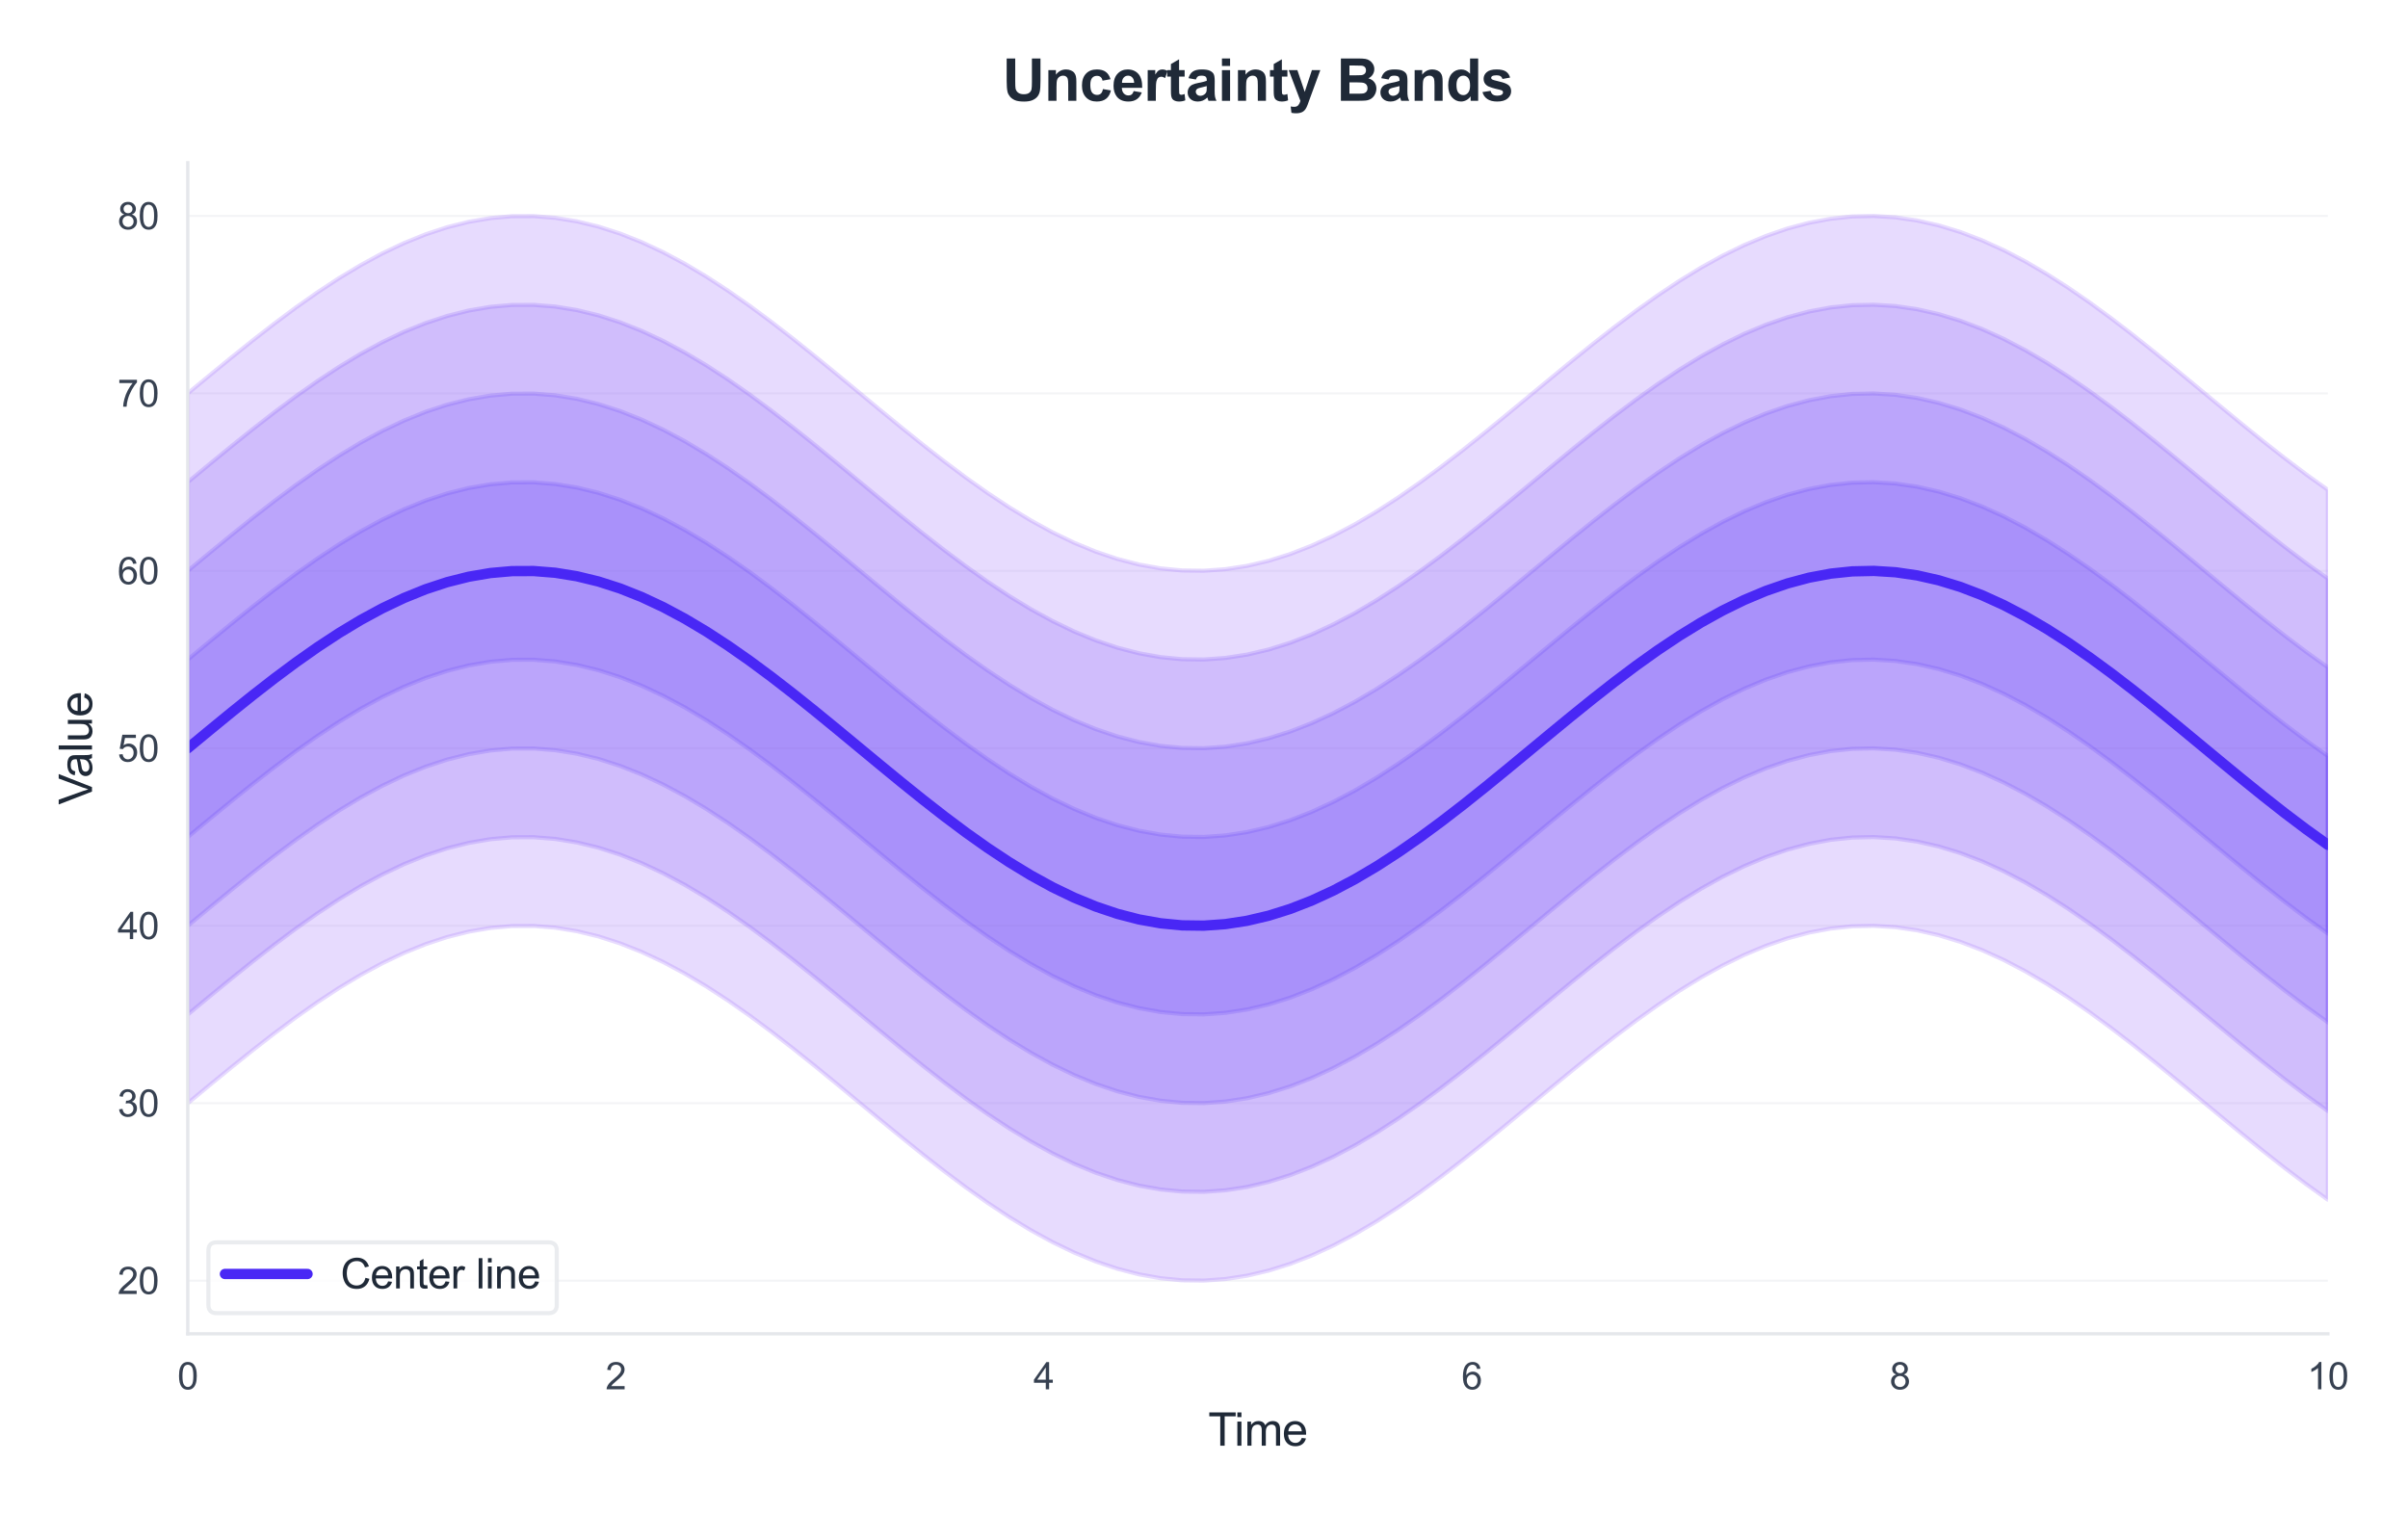 <?xml version="1.0" encoding="utf-8" standalone="no"?>
<!DOCTYPE svg PUBLIC "-//W3C//DTD SVG 1.1//EN"
  "http://www.w3.org/Graphics/SVG/1.1/DTD/svg11.dtd">
<svg xmlns:xlink="http://www.w3.org/1999/xlink" viewBox="0 0 583.119 366.712" xmlns="http://www.w3.org/2000/svg" version="1.1">
 <defs>
  <style type="text/css">*{stroke-linejoin: round; stroke-linecap: butt}</style>
 </defs>
 <g id="figure_1">
  <g id="patch_1">
   <path d="M 0 366.712 
L 583.119 366.712 
L 583.119 0 
L 0 0 
z
" style="fill: #ffffff"/>
  </g>
  <g id="axes_1">
   <g id="patch_2">
    <path d="M 45.47 323.021 
L 563.715 323.021 
L 563.715 39.421 
L 45.47 39.421 
z
" style="fill: #ffffff"/>
   </g>
   <g id="matplotlib.axis_1">
    <g id="xtick_1">
     <g id="line2d_1">
      <path d="M 45.47 323.021 
L 45.47 39.421 
" clip-path="url(#p56eec6ad50)" style="fill: none; stroke: #ffffff; stroke-width: 0.8; stroke-linecap: round"/>
     </g>
     <g id="text_1">
      <!-- 0 -->
      <g style="fill: #374151" transform="translate(42.967 336.463) scale(0.09 -0.09)">
       <defs>
        <path id="ArialMT-30" d="M 266 2259 
Q 266 3072 433 3567 
Q 600 4063 929 4331 
Q 1259 4600 1759 4600 
Q 2128 4600 2406 4451 
Q 2684 4303 2865 4023 
Q 3047 3744 3150 3342 
Q 3253 2941 3253 2259 
Q 3253 1453 3087 958 
Q 2922 463 2592 192 
Q 2263 -78 1759 -78 
Q 1097 -78 719 397 
Q 266 969 266 2259 
z
M 844 2259 
Q 844 1131 1108 757 
Q 1372 384 1759 384 
Q 2147 384 2411 759 
Q 2675 1134 2675 2259 
Q 2675 3391 2411 3762 
Q 2147 4134 1753 4134 
Q 1366 4134 1134 3806 
Q 844 3388 844 2259 
z
" transform="scale(0.016)"/>
       </defs>
       <use xlink:href="#ArialMT-30"/>
      </g>
     </g>
    </g>
    <g id="xtick_2">
     <g id="line2d_2">
      <path d="M 149.119 323.021 
L 149.119 39.421 
" clip-path="url(#p56eec6ad50)" style="fill: none; stroke: #ffffff; stroke-width: 0.8; stroke-linecap: round"/>
     </g>
     <g id="text_2">
      <!-- 2 -->
      <g style="fill: #374151" transform="translate(146.616 336.463) scale(0.09 -0.09)">
       <defs>
        <path id="ArialMT-32" d="M 3222 541 
L 3222 0 
L 194 0 
Q 188 203 259 391 
Q 375 700 629 1000 
Q 884 1300 1366 1694 
Q 2113 2306 2375 2664 
Q 2638 3022 2638 3341 
Q 2638 3675 2398 3904 
Q 2159 4134 1775 4134 
Q 1369 4134 1125 3890 
Q 881 3647 878 3216 
L 300 3275 
Q 359 3922 746 4261 
Q 1134 4600 1788 4600 
Q 2447 4600 2831 4234 
Q 3216 3869 3216 3328 
Q 3216 3053 3103 2787 
Q 2991 2522 2730 2228 
Q 2469 1934 1863 1422 
Q 1356 997 1212 845 
Q 1069 694 975 541 
L 3222 541 
z
" transform="scale(0.016)"/>
       </defs>
       <use xlink:href="#ArialMT-32"/>
      </g>
     </g>
    </g>
    <g id="xtick_3">
     <g id="line2d_3">
      <path d="M 252.768 323.021 
L 252.768 39.421 
" clip-path="url(#p56eec6ad50)" style="fill: none; stroke: #ffffff; stroke-width: 0.8; stroke-linecap: round"/>
     </g>
     <g id="text_3">
      <!-- 4 -->
      <g style="fill: #374151" transform="translate(250.265 336.463) scale(0.09 -0.09)">
       <defs>
        <path id="ArialMT-34" d="M 2069 0 
L 2069 1097 
L 81 1097 
L 81 1613 
L 2172 4581 
L 2631 4581 
L 2631 1613 
L 3250 1613 
L 3250 1097 
L 2631 1097 
L 2631 0 
L 2069 0 
z
M 2069 1613 
L 2069 3678 
L 634 1613 
L 2069 1613 
z
" transform="scale(0.016)"/>
       </defs>
       <use xlink:href="#ArialMT-34"/>
      </g>
     </g>
    </g>
    <g id="xtick_4">
     <g id="line2d_4">
      <path d="M 356.417 323.021 
L 356.417 39.421 
" clip-path="url(#p56eec6ad50)" style="fill: none; stroke: #ffffff; stroke-width: 0.8; stroke-linecap: round"/>
     </g>
     <g id="text_4">
      <!-- 6 -->
      <g style="fill: #374151" transform="translate(353.914 336.463) scale(0.09 -0.09)">
       <defs>
        <path id="ArialMT-36" d="M 3184 3459 
L 2625 3416 
Q 2550 3747 2413 3897 
Q 2184 4138 1850 4138 
Q 1581 4138 1378 3988 
Q 1113 3794 959 3422 
Q 806 3050 800 2363 
Q 1003 2672 1297 2822 
Q 1591 2972 1913 2972 
Q 2475 2972 2870 2558 
Q 3266 2144 3266 1488 
Q 3266 1056 3080 686 
Q 2894 316 2569 119 
Q 2244 -78 1831 -78 
Q 1128 -78 684 439 
Q 241 956 241 2144 
Q 241 3472 731 4075 
Q 1159 4600 1884 4600 
Q 2425 4600 2770 4297 
Q 3116 3994 3184 3459 
z
M 888 1484 
Q 888 1194 1011 928 
Q 1134 663 1356 523 
Q 1578 384 1822 384 
Q 2178 384 2434 671 
Q 2691 959 2691 1453 
Q 2691 1928 2437 2201 
Q 2184 2475 1800 2475 
Q 1419 2475 1153 2201 
Q 888 1928 888 1484 
z
" transform="scale(0.016)"/>
       </defs>
       <use xlink:href="#ArialMT-36"/>
      </g>
     </g>
    </g>
    <g id="xtick_5">
     <g id="line2d_5">
      <path d="M 460.066 323.021 
L 460.066 39.421 
" clip-path="url(#p56eec6ad50)" style="fill: none; stroke: #ffffff; stroke-width: 0.8; stroke-linecap: round"/>
     </g>
     <g id="text_5">
      <!-- 8 -->
      <g style="fill: #374151" transform="translate(457.563 336.463) scale(0.09 -0.09)">
       <defs>
        <path id="ArialMT-38" d="M 1131 2484 
Q 781 2613 612 2850 
Q 444 3088 444 3419 
Q 444 3919 803 4259 
Q 1163 4600 1759 4600 
Q 2359 4600 2725 4251 
Q 3091 3903 3091 3403 
Q 3091 3084 2923 2848 
Q 2756 2613 2416 2484 
Q 2838 2347 3058 2040 
Q 3278 1734 3278 1309 
Q 3278 722 2862 322 
Q 2447 -78 1769 -78 
Q 1091 -78 675 323 
Q 259 725 259 1325 
Q 259 1772 486 2073 
Q 713 2375 1131 2484 
z
M 1019 3438 
Q 1019 3113 1228 2906 
Q 1438 2700 1772 2700 
Q 2097 2700 2305 2904 
Q 2513 3109 2513 3406 
Q 2513 3716 2298 3927 
Q 2084 4138 1766 4138 
Q 1444 4138 1231 3931 
Q 1019 3725 1019 3438 
z
M 838 1322 
Q 838 1081 952 856 
Q 1066 631 1291 507 
Q 1516 384 1775 384 
Q 2178 384 2440 643 
Q 2703 903 2703 1303 
Q 2703 1709 2433 1975 
Q 2163 2241 1756 2241 
Q 1359 2241 1098 1978 
Q 838 1716 838 1322 
z
" transform="scale(0.016)"/>
       </defs>
       <use xlink:href="#ArialMT-38"/>
      </g>
     </g>
    </g>
    <g id="xtick_6">
     <g id="line2d_6">
      <path d="M 563.715 323.021 
L 563.715 39.421 
" clip-path="url(#p56eec6ad50)" style="fill: none; stroke: #ffffff; stroke-width: 0.8; stroke-linecap: round"/>
     </g>
     <g id="text_6">
      <!-- 10 -->
      <g style="fill: #374151" transform="translate(558.71 336.463) scale(0.09 -0.09)">
       <defs>
        <path id="ArialMT-31" d="M 2384 0 
L 1822 0 
L 1822 3584 
Q 1619 3391 1289 3197 
Q 959 3003 697 2906 
L 697 3450 
Q 1169 3672 1522 3987 
Q 1875 4303 2022 4600 
L 2384 4600 
L 2384 0 
z
" transform="scale(0.016)"/>
       </defs>
       <use xlink:href="#ArialMT-31"/>
       <use xlink:href="#ArialMT-30" transform="translate(55.615 0)"/>
      </g>
     </g>
    </g>
    <g id="text_7">
     <!-- Time -->
     <g style="fill: #1f2937" transform="translate(292.577 350.125) scale(0.11 -0.11)">
      <defs>
       <path id="ArialMT-54" d="M 1659 0 
L 1659 4041 
L 150 4041 
L 150 4581 
L 3781 4581 
L 3781 4041 
L 2266 4041 
L 2266 0 
L 1659 0 
z
" transform="scale(0.016)"/>
       <path id="ArialMT-69" d="M 425 3934 
L 425 4581 
L 988 4581 
L 988 3934 
L 425 3934 
z
M 425 0 
L 425 3319 
L 988 3319 
L 988 0 
L 425 0 
z
" transform="scale(0.016)"/>
       <path id="ArialMT-6d" d="M 422 0 
L 422 3319 
L 925 3319 
L 925 2853 
Q 1081 3097 1340 3245 
Q 1600 3394 1931 3394 
Q 2300 3394 2536 3241 
Q 2772 3088 2869 2813 
Q 3263 3394 3894 3394 
Q 4388 3394 4653 3120 
Q 4919 2847 4919 2278 
L 4919 0 
L 4359 0 
L 4359 2091 
Q 4359 2428 4304 2576 
Q 4250 2725 4106 2815 
Q 3963 2906 3769 2906 
Q 3419 2906 3187 2673 
Q 2956 2441 2956 1928 
L 2956 0 
L 2394 0 
L 2394 2156 
Q 2394 2531 2256 2718 
Q 2119 2906 1806 2906 
Q 1569 2906 1367 2781 
Q 1166 2656 1075 2415 
Q 984 2175 984 1722 
L 984 0 
L 422 0 
z
" transform="scale(0.016)"/>
       <path id="ArialMT-65" d="M 2694 1069 
L 3275 997 
Q 3138 488 2766 206 
Q 2394 -75 1816 -75 
Q 1088 -75 661 373 
Q 234 822 234 1631 
Q 234 2469 665 2931 
Q 1097 3394 1784 3394 
Q 2450 3394 2872 2941 
Q 3294 2488 3294 1666 
Q 3294 1616 3291 1516 
L 816 1516 
Q 847 969 1125 678 
Q 1403 388 1819 388 
Q 2128 388 2347 550 
Q 2566 713 2694 1069 
z
M 847 1978 
L 2700 1978 
Q 2663 2397 2488 2606 
Q 2219 2931 1791 2931 
Q 1403 2931 1139 2672 
Q 875 2413 847 1978 
z
" transform="scale(0.016)"/>
      </defs>
      <use xlink:href="#ArialMT-54"/>
      <use xlink:href="#ArialMT-69" transform="translate(57.334 0)"/>
      <use xlink:href="#ArialMT-6d" transform="translate(79.551 0)"/>
      <use xlink:href="#ArialMT-65" transform="translate(162.852 0)"/>
     </g>
    </g>
   </g>
   <g id="matplotlib.axis_2">
    <g id="ytick_1">
     <g id="line2d_7">
      <path d="M 45.47 310.156 
L 563.715 310.156 
" clip-path="url(#p56eec6ad50)" style="fill: none; stroke: #f3f4f6; stroke-width: 0.5; stroke-linecap: round"/>
     </g>
     <g id="text_8">
      <!-- 20 -->
      <g style="fill: #374151" transform="translate(28.46 313.377) scale(0.09 -0.09)">
       <use xlink:href="#ArialMT-32"/>
       <use xlink:href="#ArialMT-30" transform="translate(55.615 0)"/>
      </g>
     </g>
    </g>
    <g id="ytick_2">
     <g id="line2d_8">
      <path d="M 45.47 267.18 
L 563.715 267.18 
" clip-path="url(#p56eec6ad50)" style="fill: none; stroke: #f3f4f6; stroke-width: 0.5; stroke-linecap: round"/>
     </g>
     <g id="text_9">
      <!-- 30 -->
      <g style="fill: #374151" transform="translate(28.46 270.401) scale(0.09 -0.09)">
       <defs>
        <path id="ArialMT-33" d="M 269 1209 
L 831 1284 
Q 928 806 1161 595 
Q 1394 384 1728 384 
Q 2125 384 2398 659 
Q 2672 934 2672 1341 
Q 2672 1728 2419 1979 
Q 2166 2231 1775 2231 
Q 1616 2231 1378 2169 
L 1441 2663 
Q 1497 2656 1531 2656 
Q 1891 2656 2178 2843 
Q 2466 3031 2466 3422 
Q 2466 3731 2256 3934 
Q 2047 4138 1716 4138 
Q 1388 4138 1169 3931 
Q 950 3725 888 3313 
L 325 3413 
Q 428 3978 793 4289 
Q 1159 4600 1703 4600 
Q 2078 4600 2393 4439 
Q 2709 4278 2876 4000 
Q 3044 3722 3044 3409 
Q 3044 3113 2884 2869 
Q 2725 2625 2413 2481 
Q 2819 2388 3044 2092 
Q 3269 1797 3269 1353 
Q 3269 753 2831 336 
Q 2394 -81 1725 -81 
Q 1122 -81 723 278 
Q 325 638 269 1209 
z
" transform="scale(0.016)"/>
       </defs>
       <use xlink:href="#ArialMT-33"/>
       <use xlink:href="#ArialMT-30" transform="translate(55.615 0)"/>
      </g>
     </g>
    </g>
    <g id="ytick_3">
     <g id="line2d_9">
      <path d="M 45.47 224.204 
L 563.715 224.204 
" clip-path="url(#p56eec6ad50)" style="fill: none; stroke: #f3f4f6; stroke-width: 0.5; stroke-linecap: round"/>
     </g>
     <g id="text_10">
      <!-- 40 -->
      <g style="fill: #374151" transform="translate(28.46 227.425) scale(0.09 -0.09)">
       <use xlink:href="#ArialMT-34"/>
       <use xlink:href="#ArialMT-30" transform="translate(55.615 0)"/>
      </g>
     </g>
    </g>
    <g id="ytick_4">
     <g id="line2d_10">
      <path d="M 45.47 181.228 
L 563.715 181.228 
" clip-path="url(#p56eec6ad50)" style="fill: none; stroke: #f3f4f6; stroke-width: 0.5; stroke-linecap: round"/>
     </g>
     <g id="text_11">
      <!-- 50 -->
      <g style="fill: #374151" transform="translate(28.46 184.449) scale(0.09 -0.09)">
       <defs>
        <path id="ArialMT-35" d="M 266 1200 
L 856 1250 
Q 922 819 1161 601 
Q 1400 384 1738 384 
Q 2144 384 2425 690 
Q 2706 997 2706 1503 
Q 2706 1984 2436 2262 
Q 2166 2541 1728 2541 
Q 1456 2541 1237 2417 
Q 1019 2294 894 2097 
L 366 2166 
L 809 4519 
L 3088 4519 
L 3088 3981 
L 1259 3981 
L 1013 2750 
Q 1425 3038 1878 3038 
Q 2478 3038 2890 2622 
Q 3303 2206 3303 1553 
Q 3303 931 2941 478 
Q 2500 -78 1738 -78 
Q 1113 -78 717 272 
Q 322 622 266 1200 
z
" transform="scale(0.016)"/>
       </defs>
       <use xlink:href="#ArialMT-35"/>
       <use xlink:href="#ArialMT-30" transform="translate(55.615 0)"/>
      </g>
     </g>
    </g>
    <g id="ytick_5">
     <g id="line2d_11">
      <path d="M 45.47 138.251 
L 563.715 138.251 
" clip-path="url(#p56eec6ad50)" style="fill: none; stroke: #f3f4f6; stroke-width: 0.5; stroke-linecap: round"/>
     </g>
     <g id="text_12">
      <!-- 60 -->
      <g style="fill: #374151" transform="translate(28.46 141.472) scale(0.09 -0.09)">
       <use xlink:href="#ArialMT-36"/>
       <use xlink:href="#ArialMT-30" transform="translate(55.615 0)"/>
      </g>
     </g>
    </g>
    <g id="ytick_6">
     <g id="line2d_12">
      <path d="M 45.47 95.275 
L 563.715 95.275 
" clip-path="url(#p56eec6ad50)" style="fill: none; stroke: #f3f4f6; stroke-width: 0.5; stroke-linecap: round"/>
     </g>
     <g id="text_13">
      <!-- 70 -->
      <g style="fill: #374151" transform="translate(28.46 98.496) scale(0.09 -0.09)">
       <defs>
        <path id="ArialMT-37" d="M 303 3981 
L 303 4522 
L 3269 4522 
L 3269 4084 
Q 2831 3619 2401 2847 
Q 1972 2075 1738 1259 
Q 1569 684 1522 0 
L 944 0 
Q 953 541 1156 1306 
Q 1359 2072 1739 2783 
Q 2119 3494 2547 3981 
L 303 3981 
z
" transform="scale(0.016)"/>
       </defs>
       <use xlink:href="#ArialMT-37"/>
       <use xlink:href="#ArialMT-30" transform="translate(55.615 0)"/>
      </g>
     </g>
    </g>
    <g id="ytick_7">
     <g id="line2d_13">
      <path d="M 45.47 52.299 
L 563.715 52.299 
" clip-path="url(#p56eec6ad50)" style="fill: none; stroke: #f3f4f6; stroke-width: 0.5; stroke-linecap: round"/>
     </g>
     <g id="text_14">
      <!-- 80 -->
      <g style="fill: #374151" transform="translate(28.46 55.52) scale(0.09 -0.09)">
       <use xlink:href="#ArialMT-38"/>
       <use xlink:href="#ArialMT-30" transform="translate(55.615 0)"/>
      </g>
     </g>
    </g>
    <g id="text_15">
     <!-- Value -->
     <g style="fill: #1f2937" transform="translate(22.274 194.882) rotate(-90) scale(0.11 -0.11)">
      <defs>
       <path id="ArialMT-56" d="M 1803 0 
L 28 4581 
L 684 4581 
L 1875 1253 
Q 2019 853 2116 503 
Q 2222 878 2363 1253 
L 3600 4581 
L 4219 4581 
L 2425 0 
L 1803 0 
z
" transform="scale(0.016)"/>
       <path id="ArialMT-61" d="M 2588 409 
Q 2275 144 1986 34 
Q 1697 -75 1366 -75 
Q 819 -75 525 192 
Q 231 459 231 875 
Q 231 1119 342 1320 
Q 453 1522 633 1644 
Q 813 1766 1038 1828 
Q 1203 1872 1538 1913 
Q 2219 1994 2541 2106 
Q 2544 2222 2544 2253 
Q 2544 2597 2384 2738 
Q 2169 2928 1744 2928 
Q 1347 2928 1158 2789 
Q 969 2650 878 2297 
L 328 2372 
Q 403 2725 575 2942 
Q 747 3159 1072 3276 
Q 1397 3394 1825 3394 
Q 2250 3394 2515 3294 
Q 2781 3194 2906 3042 
Q 3031 2891 3081 2659 
Q 3109 2516 3109 2141 
L 3109 1391 
Q 3109 606 3145 398 
Q 3181 191 3288 0 
L 2700 0 
Q 2613 175 2588 409 
z
M 2541 1666 
Q 2234 1541 1622 1453 
Q 1275 1403 1131 1340 
Q 988 1278 909 1158 
Q 831 1038 831 891 
Q 831 666 1001 516 
Q 1172 366 1500 366 
Q 1825 366 2078 508 
Q 2331 650 2450 897 
Q 2541 1088 2541 1459 
L 2541 1666 
z
" transform="scale(0.016)"/>
       <path id="ArialMT-6c" d="M 409 0 
L 409 4581 
L 972 4581 
L 972 0 
L 409 0 
z
" transform="scale(0.016)"/>
       <path id="ArialMT-75" d="M 2597 0 
L 2597 488 
Q 2209 -75 1544 -75 
Q 1250 -75 995 37 
Q 741 150 617 320 
Q 494 491 444 738 
Q 409 903 409 1263 
L 409 3319 
L 972 3319 
L 972 1478 
Q 972 1038 1006 884 
Q 1059 663 1231 536 
Q 1403 409 1656 409 
Q 1909 409 2131 539 
Q 2353 669 2445 892 
Q 2538 1116 2538 1541 
L 2538 3319 
L 3100 3319 
L 3100 0 
L 2597 0 
z
" transform="scale(0.016)"/>
      </defs>
      <use xlink:href="#ArialMT-56"/>
      <use xlink:href="#ArialMT-61" transform="translate(59.324 0)"/>
      <use xlink:href="#ArialMT-6c" transform="translate(114.939 0)"/>
      <use xlink:href="#ArialMT-75" transform="translate(137.156 0)"/>
      <use xlink:href="#ArialMT-65" transform="translate(192.771 0)"/>
     </g>
    </g>
   </g>
   <g id="FillBetweenPolyCollection_1">
    <defs>
     <path id="m402c66057e" d="M 45.47 -271.437 
L 45.47 -99.531 
L 50.704 -103.865 
L 55.939 -108.155 
L 61.174 -112.356 
L 66.409 -116.427 
L 71.644 -120.326 
L 76.878 -124.012 
L 82.113 -127.449 
L 87.348 -130.602 
L 92.583 -133.437 
L 97.818 -135.927 
L 103.052 -138.046 
L 108.287 -139.773 
L 113.522 -141.089 
L 118.757 -141.981 
L 123.992 -142.441 
L 129.226 -142.463 
L 134.461 -142.048 
L 139.696 -141.199 
L 144.931 -139.926 
L 150.165 -138.24 
L 155.4 -136.16 
L 160.635 -133.707 
L 165.87 -130.905 
L 171.105 -127.784 
L 176.339 -124.374 
L 181.574 -120.711 
L 186.809 -116.832 
L 192.044 -112.777 
L 197.279 -108.587 
L 202.513 -104.304 
L 207.748 -99.973 
L 212.983 -95.637 
L 218.218 -91.341 
L 223.453 -87.129 
L 228.687 -83.043 
L 233.922 -79.125 
L 239.157 -75.415 
L 244.392 -71.951 
L 249.627 -68.768 
L 254.861 -65.899 
L 260.096 -63.372 
L 265.331 -61.214 
L 270.566 -59.447 
L 275.801 -58.089 
L 281.035 -57.153 
L 286.27 -56.648 
L 291.505 -56.582 
L 296.74 -56.952 
L 301.975 -57.757 
L 307.209 -58.988 
L 312.444 -60.633 
L 317.679 -62.673 
L 322.914 -65.09 
L 328.149 -67.857 
L 333.383 -70.948 
L 338.618 -74.33 
L 343.853 -77.968 
L 349.088 -81.827 
L 354.323 -85.866 
L 359.557 -90.045 
L 364.792 -94.32 
L 370.027 -98.648 
L 375.262 -102.985 
L 380.497 -107.287 
L 385.731 -111.51 
L 390.966 -115.611 
L 396.201 -119.548 
L 401.436 -123.281 
L 406.671 -126.772 
L 411.905 -129.985 
L 417.14 -132.887 
L 422.375 -135.45 
L 427.61 -137.646 
L 432.845 -139.454 
L 438.079 -140.855 
L 443.314 -141.835 
L 448.549 -142.383 
L 453.784 -142.494 
L 459.019 -142.168 
L 464.253 -141.407 
L 469.488 -140.219 
L 474.723 -138.616 
L 479.958 -136.615 
L 485.193 -134.235 
L 490.427 -131.502 
L 495.662 -128.443 
L 500.897 -125.09 
L 506.132 -121.475 
L 511.367 -117.637 
L 516.601 -113.615 
L 521.836 -109.449 
L 527.071 -105.181 
L 532.306 -100.857 
L 537.541 -96.518 
L 542.775 -92.211 
L 548.01 -87.978 
L 553.245 -83.862 
L 558.48 -79.907 
L 563.715 -76.151 
L 563.715 -248.057 
L 563.715 -248.057 
L 558.48 -251.812 
L 553.245 -255.768 
L 548.01 -259.883 
L 542.775 -264.116 
L 537.541 -268.423 
L 532.306 -272.762 
L 527.071 -277.087 
L 521.836 -281.354 
L 516.601 -285.52 
L 511.367 -289.543 
L 506.132 -293.381 
L 500.897 -296.995 
L 495.662 -300.349 
L 490.427 -303.408 
L 485.193 -306.141 
L 479.958 -308.52 
L 474.723 -310.521 
L 469.488 -312.124 
L 464.253 -313.312 
L 459.019 -314.073 
L 453.784 -314.4 
L 448.549 -314.288 
L 443.314 -313.74 
L 438.079 -312.76 
L 432.845 -311.359 
L 427.61 -309.552 
L 422.375 -307.355 
L 417.14 -304.793 
L 411.905 -301.89 
L 406.671 -298.677 
L 401.436 -295.186 
L 396.201 -291.453 
L 390.966 -287.516 
L 385.731 -283.415 
L 380.497 -279.192 
L 375.262 -274.89 
L 370.027 -270.553 
L 364.792 -266.225 
L 359.557 -261.95 
L 354.323 -257.771 
L 349.088 -253.732 
L 343.853 -249.874 
L 338.618 -246.235 
L 333.383 -242.853 
L 328.149 -239.763 
L 322.914 -236.995 
L 317.679 -234.578 
L 312.444 -232.538 
L 307.209 -230.894 
L 301.975 -229.663 
L 296.74 -228.858 
L 291.505 -228.487 
L 286.27 -228.554 
L 281.035 -229.058 
L 275.801 -229.994 
L 270.566 -231.352 
L 265.331 -233.12 
L 260.096 -235.277 
L 254.861 -237.804 
L 249.627 -240.673 
L 244.392 -243.856 
L 239.157 -247.32 
L 233.922 -251.03 
L 228.687 -254.948 
L 223.453 -259.034 
L 218.218 -263.247 
L 212.983 -267.543 
L 207.748 -271.878 
L 202.513 -276.21 
L 197.279 -280.492 
L 192.044 -284.682 
L 186.809 -288.737 
L 181.574 -292.616 
L 176.339 -296.279 
L 171.105 -299.689 
L 165.87 -302.81 
L 160.635 -305.612 
L 155.4 -308.066 
L 150.165 -310.146 
L 144.931 -311.831 
L 139.696 -313.105 
L 134.461 -313.953 
L 129.226 -314.369 
L 123.992 -314.346 
L 118.757 -313.887 
L 113.522 -312.994 
L 108.287 -311.678 
L 103.052 -309.952 
L 97.818 -307.833 
L 92.583 -305.343 
L 87.348 -302.507 
L 82.113 -299.354 
L 76.878 -295.917 
L 71.644 -292.231 
L 66.409 -288.332 
L 61.174 -284.261 
L 55.939 -280.06 
L 50.704 -275.77 
L 45.47 -271.437 
z
" style="stroke: #af87fb; stroke-opacity: 0.3"/>
    </defs>
    <g clip-path="url(#p56eec6ad50)">
     <use xlink:href="#m402c66057e" x="0" y="366.712" style="fill: #af87fb; fill-opacity: 0.3; stroke: #af87fb; stroke-opacity: 0.3"/>
    </g>
   </g>
   <g id="FillBetweenPolyCollection_2">
    <defs>
     <path id="md9f8989f43" d="M 45.47 -249.948 
L 45.47 -121.02 
L 50.704 -125.353 
L 55.939 -129.643 
L 61.174 -133.844 
L 66.409 -137.915 
L 71.644 -141.814 
L 76.878 -145.5 
L 82.113 -148.937 
L 87.348 -152.09 
L 92.583 -154.926 
L 97.818 -157.416 
L 103.052 -159.535 
L 108.287 -161.261 
L 113.522 -162.577 
L 118.757 -163.47 
L 123.992 -163.929 
L 129.226 -163.952 
L 134.461 -163.536 
L 139.696 -162.687 
L 144.931 -161.414 
L 150.165 -159.729 
L 155.4 -157.649 
L 160.635 -155.195 
L 165.87 -152.393 
L 171.105 -149.272 
L 176.339 -145.862 
L 181.574 -142.199 
L 186.809 -138.32 
L 192.044 -134.265 
L 197.279 -130.075 
L 202.513 -125.792 
L 207.748 -121.461 
L 212.983 -117.126 
L 218.218 -112.83 
L 223.453 -108.617 
L 228.687 -104.531 
L 233.922 -100.613 
L 239.157 -96.903 
L 244.392 -93.439 
L 249.627 -90.256 
L 254.861 -87.387 
L 260.096 -84.86 
L 265.331 -82.703 
L 270.566 -80.935 
L 275.801 -79.577 
L 281.035 -78.641 
L 286.27 -78.137 
L 291.505 -78.07 
L 296.74 -78.441 
L 301.975 -79.246 
L 307.209 -80.477 
L 312.444 -82.121 
L 317.679 -84.161 
L 322.914 -86.578 
L 328.149 -89.345 
L 333.383 -92.436 
L 338.618 -95.818 
L 343.853 -99.457 
L 349.088 -103.315 
L 354.323 -107.354 
L 359.557 -111.533 
L 364.792 -115.808 
L 370.027 -120.136 
L 375.262 -124.473 
L 380.497 -128.775 
L 385.731 -132.998 
L 390.966 -137.099 
L 396.201 -141.036 
L 401.436 -144.769 
L 406.671 -148.26 
L 411.905 -151.473 
L 417.14 -154.375 
L 422.375 -156.938 
L 427.61 -159.134 
L 432.845 -160.942 
L 438.079 -162.343 
L 443.314 -163.323 
L 448.549 -163.871 
L 453.784 -163.983 
L 459.019 -163.656 
L 464.253 -162.895 
L 469.488 -161.707 
L 474.723 -160.104 
L 479.958 -158.103 
L 485.193 -155.724 
L 490.427 -152.991 
L 495.662 -149.932 
L 500.897 -146.578 
L 506.132 -142.963 
L 511.367 -139.125 
L 516.601 -135.103 
L 521.836 -130.937 
L 527.071 -126.67 
L 532.306 -122.345 
L 537.541 -118.006 
L 542.775 -113.699 
L 548.01 -109.466 
L 553.245 -105.35 
L 558.48 -101.395 
L 563.715 -97.64 
L 563.715 -226.568 
L 563.715 -226.568 
L 558.48 -230.324 
L 553.245 -234.279 
L 548.01 -238.395 
L 542.775 -242.628 
L 537.541 -246.935 
L 532.306 -251.274 
L 527.071 -255.598 
L 521.836 -259.866 
L 516.601 -264.032 
L 511.367 -268.054 
L 506.132 -271.892 
L 500.897 -275.507 
L 495.662 -278.86 
L 490.427 -281.919 
L 485.193 -284.653 
L 479.958 -287.032 
L 474.723 -289.033 
L 469.488 -290.636 
L 464.253 -291.824 
L 459.019 -292.585 
L 453.784 -292.912 
L 448.549 -292.8 
L 443.314 -292.252 
L 438.079 -291.272 
L 432.845 -289.871 
L 427.61 -288.063 
L 422.375 -285.867 
L 417.14 -283.304 
L 411.905 -280.402 
L 406.671 -277.189 
L 401.436 -273.698 
L 396.201 -269.965 
L 390.966 -266.028 
L 385.731 -261.927 
L 380.497 -257.704 
L 375.262 -253.402 
L 370.027 -249.065 
L 364.792 -244.737 
L 359.557 -240.462 
L 354.323 -236.283 
L 349.088 -232.244 
L 343.853 -228.386 
L 338.618 -224.747 
L 333.383 -221.365 
L 328.149 -218.274 
L 322.914 -215.507 
L 317.679 -213.09 
L 312.444 -211.05 
L 307.209 -209.405 
L 301.975 -208.175 
L 296.74 -207.37 
L 291.505 -206.999 
L 286.27 -207.066 
L 281.035 -207.57 
L 275.801 -208.506 
L 270.566 -209.864 
L 265.331 -211.631 
L 260.096 -213.789 
L 254.861 -216.316 
L 249.627 -219.185 
L 244.392 -222.368 
L 239.157 -225.832 
L 233.922 -229.542 
L 228.687 -233.46 
L 223.453 -237.546 
L 218.218 -241.759 
L 212.983 -246.055 
L 207.748 -250.39 
L 202.513 -254.721 
L 197.279 -259.004 
L 192.044 -263.194 
L 186.809 -267.249 
L 181.574 -271.128 
L 176.339 -274.791 
L 171.105 -278.201 
L 165.87 -281.322 
L 160.635 -284.124 
L 155.4 -286.577 
L 150.165 -288.657 
L 144.931 -290.343 
L 139.696 -291.616 
L 134.461 -292.465 
L 129.226 -292.881 
L 123.992 -292.858 
L 118.757 -292.399 
L 113.522 -291.506 
L 108.287 -290.19 
L 103.052 -288.464 
L 97.818 -286.344 
L 92.583 -283.854 
L 87.348 -281.019 
L 82.113 -277.866 
L 76.878 -274.429 
L 71.644 -270.743 
L 66.409 -266.844 
L 61.174 -262.773 
L 55.939 -258.572 
L 50.704 -254.282 
L 45.47 -249.948 
z
" style="stroke: #8d67f9; stroke-opacity: 0.25"/>
    </defs>
    <g clip-path="url(#p56eec6ad50)">
     <use xlink:href="#md9f8989f43" x="0" y="366.712" style="fill: #8d67f9; fill-opacity: 0.25; stroke: #8d67f9; stroke-opacity: 0.25"/>
    </g>
   </g>
   <g id="FillBetweenPolyCollection_3">
    <defs>
     <path id="mef5bbeee1e" d="M 45.47 -228.46 
L 45.47 -142.508 
L 50.704 -146.841 
L 55.939 -151.131 
L 61.174 -155.332 
L 66.409 -159.403 
L 71.644 -163.302 
L 76.878 -166.988 
L 82.113 -170.426 
L 87.348 -173.578 
L 92.583 -176.414 
L 97.818 -178.904 
L 103.052 -181.023 
L 108.287 -182.749 
L 113.522 -184.065 
L 118.757 -184.958 
L 123.992 -185.417 
L 129.226 -185.44 
L 134.461 -185.024 
L 139.696 -184.176 
L 144.931 -182.902 
L 150.165 -181.217 
L 155.4 -179.137 
L 160.635 -176.683 
L 165.87 -173.882 
L 171.105 -170.76 
L 176.339 -167.35 
L 181.574 -163.687 
L 186.809 -159.809 
L 192.044 -155.753 
L 197.279 -151.563 
L 202.513 -147.281 
L 207.748 -142.949 
L 212.983 -138.614 
L 218.218 -134.318 
L 223.453 -130.105 
L 228.687 -126.019 
L 233.922 -122.101 
L 239.157 -118.391 
L 244.392 -114.927 
L 249.627 -111.744 
L 254.861 -108.875 
L 260.096 -106.349 
L 265.331 -104.191 
L 270.566 -102.423 
L 275.801 -101.065 
L 281.035 -100.129 
L 286.27 -99.625 
L 291.505 -99.558 
L 296.74 -99.929 
L 301.975 -100.734 
L 307.209 -101.965 
L 312.444 -103.609 
L 317.679 -105.65 
L 322.914 -108.066 
L 328.149 -110.834 
L 333.383 -113.924 
L 338.618 -117.306 
L 343.853 -120.945 
L 349.088 -124.803 
L 354.323 -128.842 
L 359.557 -133.021 
L 364.792 -137.296 
L 370.027 -141.624 
L 375.262 -145.961 
L 380.497 -150.264 
L 385.731 -154.486 
L 390.966 -158.587 
L 396.201 -162.524 
L 401.436 -166.257 
L 406.671 -169.748 
L 411.905 -172.961 
L 417.14 -175.864 
L 422.375 -178.426 
L 427.61 -180.623 
L 432.845 -182.43 
L 438.079 -183.831 
L 443.314 -184.811 
L 448.549 -185.359 
L 453.784 -185.471 
L 459.019 -185.144 
L 464.253 -184.383 
L 469.488 -183.195 
L 474.723 -181.592 
L 479.958 -179.591 
L 485.193 -177.212 
L 490.427 -174.479 
L 495.662 -171.42 
L 500.897 -168.066 
L 506.132 -164.452 
L 511.367 -160.614 
L 516.601 -156.591 
L 521.836 -152.425 
L 527.071 -148.158 
L 532.306 -143.833 
L 537.541 -139.494 
L 542.775 -135.187 
L 548.01 -130.954 
L 553.245 -126.839 
L 558.48 -122.883 
L 563.715 -119.128 
L 563.715 -205.08 
L 563.715 -205.08 
L 558.48 -208.836 
L 553.245 -212.791 
L 548.01 -216.906 
L 542.775 -221.139 
L 537.541 -225.447 
L 532.306 -229.785 
L 527.071 -234.11 
L 521.836 -238.378 
L 516.601 -242.544 
L 511.367 -246.566 
L 506.132 -250.404 
L 500.897 -254.019 
L 495.662 -257.372 
L 490.427 -260.431 
L 485.193 -263.164 
L 479.958 -265.544 
L 474.723 -267.545 
L 469.488 -269.148 
L 464.253 -270.336 
L 459.019 -271.097 
L 453.784 -271.423 
L 448.549 -271.312 
L 443.314 -270.764 
L 438.079 -269.784 
L 432.845 -268.383 
L 427.61 -266.575 
L 422.375 -264.379 
L 417.14 -261.816 
L 411.905 -258.914 
L 406.671 -255.701 
L 401.436 -252.21 
L 396.201 -248.477 
L 390.966 -244.54 
L 385.731 -240.439 
L 380.497 -236.216 
L 375.262 -231.914 
L 370.027 -227.577 
L 364.792 -223.249 
L 359.557 -218.973 
L 354.323 -214.795 
L 349.088 -210.756 
L 343.853 -206.897 
L 338.618 -203.259 
L 333.383 -199.877 
L 328.149 -196.786 
L 322.914 -194.019 
L 317.679 -191.602 
L 312.444 -189.561 
L 307.209 -187.917 
L 301.975 -186.686 
L 296.74 -185.881 
L 291.505 -185.51 
L 286.27 -185.577 
L 281.035 -186.081 
L 275.801 -187.018 
L 270.566 -188.376 
L 265.331 -190.143 
L 260.096 -192.301 
L 254.861 -194.828 
L 249.627 -197.697 
L 244.392 -200.88 
L 239.157 -204.344 
L 233.922 -208.054 
L 228.687 -211.972 
L 223.453 -216.058 
L 218.218 -220.27 
L 212.983 -224.566 
L 207.748 -228.902 
L 202.513 -233.233 
L 197.279 -237.516 
L 192.044 -241.706 
L 186.809 -245.761 
L 181.574 -249.64 
L 176.339 -253.303 
L 171.105 -256.713 
L 165.87 -259.834 
L 160.635 -262.636 
L 155.4 -265.089 
L 150.165 -267.169 
L 144.931 -268.855 
L 139.696 -270.128 
L 134.461 -270.977 
L 129.226 -271.392 
L 123.992 -271.37 
L 118.757 -270.91 
L 113.522 -270.018 
L 108.287 -268.702 
L 103.052 -266.975 
L 97.818 -264.856 
L 92.583 -262.366 
L 87.348 -259.531 
L 82.113 -256.378 
L 76.878 -252.941 
L 71.644 -249.254 
L 66.409 -245.356 
L 61.174 -241.285 
L 55.939 -237.083 
L 50.704 -232.794 
L 45.47 -228.46 
z
" style="stroke: #6b47f7; stroke-opacity: 0.2"/>
    </defs>
    <g clip-path="url(#p56eec6ad50)">
     <use xlink:href="#mef5bbeee1e" x="0" y="366.712" style="fill: #6b47f7; fill-opacity: 0.2; stroke: #6b47f7; stroke-opacity: 0.2"/>
    </g>
   </g>
   <g id="FillBetweenPolyCollection_4">
    <defs>
     <path id="mc0448dbab9" d="M 45.47 -206.972 
L 45.47 -163.996 
L 50.704 -168.33 
L 55.939 -172.619 
L 61.174 -176.821 
L 66.409 -180.891 
L 71.644 -184.79 
L 76.878 -188.477 
L 82.113 -191.914 
L 87.348 -195.066 
L 92.583 -197.902 
L 97.818 -200.392 
L 103.052 -202.511 
L 108.287 -204.237 
L 113.522 -205.553 
L 118.757 -206.446 
L 123.992 -206.906 
L 129.226 -206.928 
L 134.461 -206.513 
L 139.696 -205.664 
L 144.931 -204.39 
L 150.165 -202.705 
L 155.4 -200.625 
L 160.635 -198.171 
L 165.87 -195.37 
L 171.105 -192.248 
L 176.339 -188.838 
L 181.574 -185.176 
L 186.809 -181.297 
L 192.044 -177.242 
L 197.279 -173.051 
L 202.513 -168.769 
L 207.748 -164.438 
L 212.983 -160.102 
L 218.218 -155.806 
L 223.453 -151.593 
L 228.687 -147.507 
L 233.922 -143.589 
L 239.157 -139.879 
L 244.392 -136.415 
L 249.627 -133.232 
L 254.861 -130.363 
L 260.096 -127.837 
L 265.331 -125.679 
L 270.566 -123.912 
L 275.801 -122.553 
L 281.035 -121.617 
L 286.27 -121.113 
L 291.505 -121.046 
L 296.74 -121.417 
L 301.975 -122.222 
L 307.209 -123.453 
L 312.444 -125.097 
L 317.679 -127.138 
L 322.914 -129.554 
L 328.149 -132.322 
L 333.383 -135.412 
L 338.618 -138.794 
L 343.853 -142.433 
L 349.088 -146.292 
L 354.323 -150.331 
L 359.557 -154.509 
L 364.792 -158.784 
L 370.027 -163.112 
L 375.262 -167.45 
L 380.497 -171.752 
L 385.731 -175.975 
L 390.966 -180.075 
L 396.201 -184.012 
L 401.436 -187.745 
L 406.671 -191.236 
L 411.905 -194.449 
L 417.14 -197.352 
L 422.375 -199.914 
L 427.61 -202.111 
L 432.845 -203.919 
L 438.079 -205.32 
L 443.314 -206.299 
L 448.549 -206.847 
L 453.784 -206.959 
L 459.019 -206.632 
L 464.253 -205.871 
L 469.488 -204.683 
L 474.723 -203.08 
L 479.958 -201.079 
L 485.193 -198.7 
L 490.427 -195.967 
L 495.662 -192.908 
L 500.897 -189.554 
L 506.132 -185.94 
L 511.367 -182.102 
L 516.601 -178.079 
L 521.836 -173.913 
L 527.071 -169.646 
L 532.306 -165.321 
L 537.541 -160.983 
L 542.775 -156.675 
L 548.01 -152.442 
L 553.245 -148.327 
L 558.48 -144.371 
L 563.715 -140.616 
L 563.715 -183.592 
L 563.715 -183.592 
L 558.48 -187.348 
L 553.245 -191.303 
L 548.01 -195.418 
L 542.775 -199.651 
L 537.541 -203.959 
L 532.306 -208.297 
L 527.071 -212.622 
L 521.836 -216.889 
L 516.601 -221.056 
L 511.367 -225.078 
L 506.132 -228.916 
L 500.897 -232.53 
L 495.662 -235.884 
L 490.427 -238.943 
L 485.193 -241.676 
L 479.958 -244.056 
L 474.723 -246.057 
L 469.488 -247.66 
L 464.253 -248.848 
L 459.019 -249.609 
L 453.784 -249.935 
L 448.549 -249.824 
L 443.314 -249.275 
L 438.079 -248.296 
L 432.845 -246.895 
L 427.61 -245.087 
L 422.375 -242.891 
L 417.14 -240.328 
L 411.905 -237.425 
L 406.671 -234.212 
L 401.436 -230.722 
L 396.201 -226.989 
L 390.966 -223.052 
L 385.731 -218.951 
L 380.497 -214.728 
L 375.262 -210.426 
L 370.027 -206.089 
L 364.792 -201.76 
L 359.557 -197.485 
L 354.323 -193.307 
L 349.088 -189.268 
L 343.853 -185.409 
L 338.618 -181.77 
L 333.383 -178.389 
L 328.149 -175.298 
L 322.914 -172.53 
L 317.679 -170.114 
L 312.444 -168.073 
L 307.209 -166.429 
L 301.975 -165.198 
L 296.74 -164.393 
L 291.505 -164.022 
L 286.27 -164.089 
L 281.035 -164.593 
L 275.801 -165.529 
L 270.566 -166.888 
L 265.331 -168.655 
L 260.096 -170.813 
L 254.861 -173.339 
L 249.627 -176.209 
L 244.392 -179.392 
L 239.157 -182.856 
L 233.922 -186.566 
L 228.687 -190.484 
L 223.453 -194.57 
L 218.218 -198.782 
L 212.983 -203.078 
L 207.748 -207.414 
L 202.513 -211.745 
L 197.279 -216.028 
L 192.044 -220.218 
L 186.809 -224.273 
L 181.574 -228.152 
L 176.339 -231.815 
L 171.105 -235.224 
L 165.87 -238.346 
L 160.635 -241.148 
L 155.4 -243.601 
L 150.165 -245.681 
L 144.931 -247.367 
L 139.696 -248.64 
L 134.461 -249.489 
L 129.226 -249.904 
L 123.992 -249.882 
L 118.757 -249.422 
L 113.522 -248.53 
L 108.287 -247.214 
L 103.052 -245.487 
L 97.818 -243.368 
L 92.583 -240.878 
L 87.348 -238.042 
L 82.113 -234.89 
L 76.878 -231.453 
L 71.644 -227.766 
L 66.409 -223.868 
L 61.174 -219.797 
L 55.939 -215.595 
L 50.704 -211.306 
L 45.47 -206.972 
z
" style="stroke: #4927f5; stroke-opacity: 0.15"/>
    </defs>
    <g clip-path="url(#p56eec6ad50)">
     <use xlink:href="#mc0448dbab9" x="0" y="366.712" style="fill: #4927f5; fill-opacity: 0.15; stroke: #4927f5; stroke-opacity: 0.15"/>
    </g>
   </g>
   <g id="line2d_14">
    <path d="M 45.47 181.228 
L 50.704 176.894 
L 55.939 172.604 
L 61.174 168.403 
L 66.409 164.332 
L 71.644 160.433 
L 76.878 156.747 
L 82.113 153.31 
L 87.348 150.157 
L 92.583 147.322 
L 97.818 144.832 
L 103.052 142.713 
L 108.287 140.986 
L 113.522 139.67 
L 118.757 138.778 
L 123.992 138.318 
L 129.226 138.295 
L 134.461 138.711 
L 139.696 139.56 
L 144.931 140.833 
L 150.165 142.519 
L 155.4 144.599 
L 160.635 147.052 
L 165.87 149.854 
L 171.105 152.975 
L 176.339 156.385 
L 181.574 160.048 
L 186.809 163.927 
L 192.044 167.982 
L 197.279 172.172 
L 202.513 176.455 
L 207.748 180.786 
L 212.983 185.121 
L 218.218 189.417 
L 223.453 193.63 
L 228.687 197.716 
L 233.922 201.634 
L 239.157 205.344 
L 244.392 208.808 
L 249.627 211.991 
L 254.861 214.86 
L 260.096 217.387 
L 265.331 219.545 
L 270.566 221.312 
L 275.801 222.67 
L 281.035 223.606 
L 286.27 224.111 
L 291.505 224.177 
L 296.74 223.806 
L 301.975 223.001 
L 307.209 221.771 
L 312.444 220.126 
L 317.679 218.086 
L 322.914 215.669 
L 328.149 212.902 
L 333.383 209.811 
L 338.618 206.429 
L 343.853 202.791 
L 349.088 198.932 
L 354.323 194.893 
L 359.557 190.714 
L 364.792 186.439 
L 370.027 182.111 
L 375.262 177.774 
L 380.497 173.472 
L 385.731 169.249 
L 390.966 165.148 
L 396.201 161.211 
L 401.436 157.478 
L 406.671 153.987 
L 411.905 150.774 
L 417.14 147.872 
L 422.375 145.309 
L 427.61 143.113 
L 432.845 141.305 
L 438.079 139.904 
L 443.314 138.924 
L 448.549 138.376 
L 453.784 138.264 
L 459.019 138.591 
L 464.253 139.352 
L 469.488 140.54 
L 474.723 142.143 
L 479.958 144.144 
L 485.193 146.523 
L 490.427 149.257 
L 495.662 152.316 
L 500.897 155.669 
L 506.132 159.284 
L 511.367 163.122 
L 516.601 167.144 
L 521.836 171.31 
L 527.071 175.578 
L 532.306 179.902 
L 537.541 184.241 
L 542.775 188.548 
L 548.01 192.781 
L 553.245 196.897 
L 558.48 200.852 
L 563.715 204.608 
" clip-path="url(#p56eec6ad50)" style="fill: none; stroke: #4927f5; stroke-width: 2.5; stroke-linecap: round"/>
   </g>
   <g id="patch_3">
    <path d="M 45.47 323.021 
L 45.47 39.421 
" style="fill: none; stroke: #e5e7eb; stroke-width: 0.8; stroke-linejoin: miter; stroke-linecap: square"/>
   </g>
   <g id="patch_4">
    <path d="M 45.47 323.021 
L 563.715 323.021 
" style="fill: none; stroke: #e5e7eb; stroke-width: 0.8; stroke-linejoin: miter; stroke-linecap: square"/>
   </g>
   <g id="text_16">
    <!-- Uncertainty Bands -->
    <g style="fill: #1f2937" transform="translate(242.748 24.421) scale(0.14 -0.14)">
     <defs>
      <path id="Arial-BoldMT-55" d="M 459 4581 
L 1384 4581 
L 1384 2100 
Q 1384 1509 1419 1334 
Q 1478 1053 1701 883 
Q 1925 713 2313 713 
Q 2706 713 2906 873 
Q 3106 1034 3147 1268 
Q 3188 1503 3188 2047 
L 3188 4581 
L 4113 4581 
L 4113 2175 
Q 4113 1350 4038 1009 
Q 3963 669 3761 434 
Q 3559 200 3221 61 
Q 2884 -78 2341 -78 
Q 1684 -78 1345 73 
Q 1006 225 809 467 
Q 613 709 550 975 
Q 459 1369 459 2138 
L 459 4581 
z
" transform="scale(0.016)"/>
      <path id="Arial-BoldMT-6e" d="M 3478 0 
L 2600 0 
L 2600 1694 
Q 2600 2231 2544 2389 
Q 2488 2547 2361 2634 
Q 2234 2722 2056 2722 
Q 1828 2722 1647 2597 
Q 1466 2472 1398 2265 
Q 1331 2059 1331 1503 
L 1331 0 
L 453 0 
L 453 3319 
L 1269 3319 
L 1269 2831 
Q 1703 3394 2363 3394 
Q 2653 3394 2893 3289 
Q 3134 3184 3257 3021 
Q 3381 2859 3429 2653 
Q 3478 2447 3478 2063 
L 3478 0 
z
" transform="scale(0.016)"/>
      <path id="Arial-BoldMT-63" d="M 3353 2338 
L 2488 2181 
Q 2444 2441 2289 2572 
Q 2134 2703 1888 2703 
Q 1559 2703 1364 2476 
Q 1169 2250 1169 1719 
Q 1169 1128 1367 884 
Q 1566 641 1900 641 
Q 2150 641 2309 783 
Q 2469 925 2534 1272 
L 3397 1125 
Q 3263 531 2881 228 
Q 2500 -75 1859 -75 
Q 1131 -75 698 384 
Q 266 844 266 1656 
Q 266 2478 700 2936 
Q 1134 3394 1875 3394 
Q 2481 3394 2839 3133 
Q 3197 2872 3353 2338 
z
" transform="scale(0.016)"/>
      <path id="Arial-BoldMT-65" d="M 2381 1056 
L 3256 909 
Q 3088 428 2723 176 
Q 2359 -75 1813 -75 
Q 947 -75 531 491 
Q 203 944 203 1634 
Q 203 2459 634 2926 
Q 1066 3394 1725 3394 
Q 2466 3394 2894 2905 
Q 3322 2416 3303 1406 
L 1103 1406 
Q 1113 1016 1316 798 
Q 1519 581 1822 581 
Q 2028 581 2168 693 
Q 2309 806 2381 1056 
z
M 2431 1944 
Q 2422 2325 2234 2523 
Q 2047 2722 1778 2722 
Q 1491 2722 1303 2513 
Q 1116 2303 1119 1944 
L 2431 1944 
z
" transform="scale(0.016)"/>
      <path id="Arial-BoldMT-72" d="M 1300 0 
L 422 0 
L 422 3319 
L 1238 3319 
L 1238 2847 
Q 1447 3181 1614 3287 
Q 1781 3394 1994 3394 
Q 2294 3394 2572 3228 
L 2300 2463 
Q 2078 2606 1888 2606 
Q 1703 2606 1575 2504 
Q 1447 2403 1373 2137 
Q 1300 1872 1300 1025 
L 1300 0 
z
" transform="scale(0.016)"/>
      <path id="Arial-BoldMT-74" d="M 1981 3319 
L 1981 2619 
L 1381 2619 
L 1381 1281 
Q 1381 875 1398 808 
Q 1416 741 1477 697 
Q 1538 653 1625 653 
Q 1747 653 1978 738 
L 2053 56 
Q 1747 -75 1359 -75 
Q 1122 -75 931 4 
Q 741 84 652 211 
Q 563 338 528 553 
Q 500 706 500 1172 
L 500 2619 
L 97 2619 
L 97 3319 
L 500 3319 
L 500 3978 
L 1381 4491 
L 1381 3319 
L 1981 3319 
z
" transform="scale(0.016)"/>
      <path id="Arial-BoldMT-61" d="M 1116 2306 
L 319 2450 
Q 453 2931 781 3162 
Q 1109 3394 1756 3394 
Q 2344 3394 2631 3255 
Q 2919 3116 3036 2902 
Q 3153 2688 3153 2116 
L 3144 1091 
Q 3144 653 3186 445 
Q 3228 238 3344 0 
L 2475 0 
Q 2441 88 2391 259 
Q 2369 338 2359 363 
Q 2134 144 1878 34 
Q 1622 -75 1331 -75 
Q 819 -75 523 203 
Q 228 481 228 906 
Q 228 1188 362 1408 
Q 497 1628 739 1745 
Q 981 1863 1438 1950 
Q 2053 2066 2291 2166 
L 2291 2253 
Q 2291 2506 2166 2614 
Q 2041 2722 1694 2722 
Q 1459 2722 1328 2630 
Q 1197 2538 1116 2306 
z
M 2291 1594 
Q 2122 1538 1756 1459 
Q 1391 1381 1278 1306 
Q 1106 1184 1106 997 
Q 1106 813 1243 678 
Q 1381 544 1594 544 
Q 1831 544 2047 700 
Q 2206 819 2256 991 
Q 2291 1103 2291 1419 
L 2291 1594 
z
" transform="scale(0.016)"/>
      <path id="Arial-BoldMT-69" d="M 459 3769 
L 459 4581 
L 1338 4581 
L 1338 3769 
L 459 3769 
z
M 459 0 
L 459 3319 
L 1338 3319 
L 1338 0 
L 459 0 
z
" transform="scale(0.016)"/>
      <path id="Arial-BoldMT-79" d="M 44 3319 
L 978 3319 
L 1772 963 
L 2547 3319 
L 3456 3319 
L 2284 125 
L 2075 -453 
Q 1959 -744 1854 -897 
Q 1750 -1050 1614 -1145 
Q 1478 -1241 1279 -1294 
Q 1081 -1347 831 -1347 
Q 578 -1347 334 -1294 
L 256 -606 
Q 463 -647 628 -647 
Q 934 -647 1081 -467 
Q 1228 -288 1306 -9 
L 44 3319 
z
" transform="scale(0.016)"/>
      <path id="Arial-BoldMT-20" transform="scale(0.016)"/>
      <path id="Arial-BoldMT-42" d="M 469 4581 
L 2300 4581 
Q 2844 4581 3111 4536 
Q 3378 4491 3589 4347 
Q 3800 4203 3940 3964 
Q 4081 3725 4081 3428 
Q 4081 3106 3907 2837 
Q 3734 2569 3438 2434 
Q 3856 2313 4081 2019 
Q 4306 1725 4306 1328 
Q 4306 1016 4161 720 
Q 4016 425 3764 248 
Q 3513 72 3144 31 
Q 2913 6 2028 0 
L 469 0 
L 469 4581 
z
M 1394 3819 
L 1394 2759 
L 2000 2759 
Q 2541 2759 2672 2775 
Q 2909 2803 3045 2939 
Q 3181 3075 3181 3297 
Q 3181 3509 3064 3642 
Q 2947 3775 2716 3803 
Q 2578 3819 1925 3819 
L 1394 3819 
z
M 1394 1997 
L 1394 772 
L 2250 772 
Q 2750 772 2884 800 
Q 3091 838 3220 983 
Q 3350 1128 3350 1372 
Q 3350 1578 3250 1722 
Q 3150 1866 2961 1931 
Q 2772 1997 2141 1997 
L 1394 1997 
z
" transform="scale(0.016)"/>
      <path id="Arial-BoldMT-64" d="M 3503 0 
L 2688 0 
L 2688 488 
Q 2484 203 2207 64 
Q 1931 -75 1650 -75 
Q 1078 -75 670 386 
Q 263 847 263 1672 
Q 263 2516 659 2955 
Q 1056 3394 1663 3394 
Q 2219 3394 2625 2931 
L 2625 4581 
L 3503 4581 
L 3503 0 
z
M 1159 1731 
Q 1159 1200 1306 963 
Q 1519 619 1900 619 
Q 2203 619 2415 876 
Q 2628 1134 2628 1647 
Q 2628 2219 2422 2470 
Q 2216 2722 1894 2722 
Q 1581 2722 1370 2473 
Q 1159 2225 1159 1731 
z
" transform="scale(0.016)"/>
      <path id="Arial-BoldMT-73" d="M 150 947 
L 1031 1081 
Q 1088 825 1259 692 
Q 1431 559 1741 559 
Q 2081 559 2253 684 
Q 2369 772 2369 919 
Q 2369 1019 2306 1084 
Q 2241 1147 2013 1200 
Q 950 1434 666 1628 
Q 272 1897 272 2375 
Q 272 2806 612 3100 
Q 953 3394 1669 3394 
Q 2350 3394 2681 3172 
Q 3013 2950 3138 2516 
L 2309 2363 
Q 2256 2556 2107 2659 
Q 1959 2763 1684 2763 
Q 1338 2763 1188 2666 
Q 1088 2597 1088 2488 
Q 1088 2394 1175 2328 
Q 1294 2241 1995 2081 
Q 2697 1922 2975 1691 
Q 3250 1456 3250 1038 
Q 3250 581 2869 253 
Q 2488 -75 1741 -75 
Q 1063 -75 667 200 
Q 272 475 150 947 
z
" transform="scale(0.016)"/>
     </defs>
     <use xlink:href="#Arial-BoldMT-55"/>
     <use xlink:href="#Arial-BoldMT-6e" transform="translate(72.217 0)"/>
     <use xlink:href="#Arial-BoldMT-63" transform="translate(133.301 0)"/>
     <use xlink:href="#Arial-BoldMT-65" transform="translate(188.916 0)"/>
     <use xlink:href="#Arial-BoldMT-72" transform="translate(244.531 0)"/>
     <use xlink:href="#Arial-BoldMT-74" transform="translate(283.447 0)"/>
     <use xlink:href="#Arial-BoldMT-61" transform="translate(316.748 0)"/>
     <use xlink:href="#Arial-BoldMT-69" transform="translate(372.363 0)"/>
     <use xlink:href="#Arial-BoldMT-6e" transform="translate(400.146 0)"/>
     <use xlink:href="#Arial-BoldMT-74" transform="translate(461.23 0)"/>
     <use xlink:href="#Arial-BoldMT-79" transform="translate(494.531 0)"/>
     <use xlink:href="#Arial-BoldMT-20" transform="translate(550.146 0)"/>
     <use xlink:href="#Arial-BoldMT-42" transform="translate(577.93 0)"/>
     <use xlink:href="#Arial-BoldMT-61" transform="translate(650.146 0)"/>
     <use xlink:href="#Arial-BoldMT-6e" transform="translate(705.762 0)"/>
     <use xlink:href="#Arial-BoldMT-64" transform="translate(766.846 0)"/>
     <use xlink:href="#Arial-BoldMT-73" transform="translate(827.93 0)"/>
    </g>
   </g>
   <g id="legend_1">
    <g id="patch_5">
     <path d="M 52.47 318.021 
L 132.826 318.021 
Q 134.826 318.021 134.826 316.021 
L 134.826 302.876 
Q 134.826 300.876 132.826 300.876 
L 52.47 300.876 
Q 50.47 300.876 50.47 302.876 
L 50.47 316.021 
Q 50.47 318.021 52.47 318.021 
z
" style="fill: #ffffff; opacity: 0.8; stroke: #e5e7eb; stroke-linejoin: miter"/>
    </g>
    <g id="line2d_15">
     <path d="M 54.47 308.533 
L 64.47 308.533 
L 74.47 308.533 
" style="fill: none; stroke: #4927f5; stroke-width: 2.5; stroke-linecap: round"/>
    </g>
    <g id="text_17">
     <!-- Center line -->
     <g style="fill: #1f2937" transform="translate(82.47 312.033) scale(0.1 -0.1)">
      <defs>
       <path id="ArialMT-43" d="M 3763 1606 
L 4369 1453 
Q 4178 706 3683 314 
Q 3188 -78 2472 -78 
Q 1731 -78 1267 223 
Q 803 525 561 1097 
Q 319 1669 319 2325 
Q 319 3041 592 3573 
Q 866 4106 1370 4382 
Q 1875 4659 2481 4659 
Q 3169 4659 3637 4309 
Q 4106 3959 4291 3325 
L 3694 3184 
Q 3534 3684 3231 3912 
Q 2928 4141 2469 4141 
Q 1941 4141 1586 3887 
Q 1231 3634 1087 3207 
Q 944 2781 944 2328 
Q 944 1744 1114 1308 
Q 1284 872 1643 656 
Q 2003 441 2422 441 
Q 2931 441 3284 734 
Q 3638 1028 3763 1606 
z
" transform="scale(0.016)"/>
       <path id="ArialMT-6e" d="M 422 0 
L 422 3319 
L 928 3319 
L 928 2847 
Q 1294 3394 1984 3394 
Q 2284 3394 2536 3286 
Q 2788 3178 2913 3003 
Q 3038 2828 3088 2588 
Q 3119 2431 3119 2041 
L 3119 0 
L 2556 0 
L 2556 2019 
Q 2556 2363 2490 2533 
Q 2425 2703 2258 2804 
Q 2091 2906 1866 2906 
Q 1506 2906 1245 2678 
Q 984 2450 984 1813 
L 984 0 
L 422 0 
z
" transform="scale(0.016)"/>
       <path id="ArialMT-74" d="M 1650 503 
L 1731 6 
Q 1494 -44 1306 -44 
Q 1000 -44 831 53 
Q 663 150 594 308 
Q 525 466 525 972 
L 525 2881 
L 113 2881 
L 113 3319 
L 525 3319 
L 525 4141 
L 1084 4478 
L 1084 3319 
L 1650 3319 
L 1650 2881 
L 1084 2881 
L 1084 941 
Q 1084 700 1114 631 
Q 1144 563 1211 522 
Q 1278 481 1403 481 
Q 1497 481 1650 503 
z
" transform="scale(0.016)"/>
       <path id="ArialMT-72" d="M 416 0 
L 416 3319 
L 922 3319 
L 922 2816 
Q 1116 3169 1280 3281 
Q 1444 3394 1641 3394 
Q 1925 3394 2219 3213 
L 2025 2691 
Q 1819 2813 1613 2813 
Q 1428 2813 1281 2702 
Q 1134 2591 1072 2394 
Q 978 2094 978 1738 
L 978 0 
L 416 0 
z
" transform="scale(0.016)"/>
       <path id="ArialMT-20" transform="scale(0.016)"/>
      </defs>
      <use xlink:href="#ArialMT-43"/>
      <use xlink:href="#ArialMT-65" transform="translate(72.217 0)"/>
      <use xlink:href="#ArialMT-6e" transform="translate(127.832 0)"/>
      <use xlink:href="#ArialMT-74" transform="translate(183.447 0)"/>
      <use xlink:href="#ArialMT-65" transform="translate(211.23 0)"/>
      <use xlink:href="#ArialMT-72" transform="translate(266.846 0)"/>
      <use xlink:href="#ArialMT-20" transform="translate(300.146 0)"/>
      <use xlink:href="#ArialMT-6c" transform="translate(327.93 0)"/>
      <use xlink:href="#ArialMT-69" transform="translate(350.146 0)"/>
      <use xlink:href="#ArialMT-6e" transform="translate(372.363 0)"/>
      <use xlink:href="#ArialMT-65" transform="translate(427.979 0)"/>
     </g>
    </g>
   </g>
  </g>
 </g>
 <defs>
  <clipPath id="p56eec6ad50">
   <rect x="45.47" y="39.421" width="518.245" height="283.6"/>
  </clipPath>
 </defs>
</svg>

